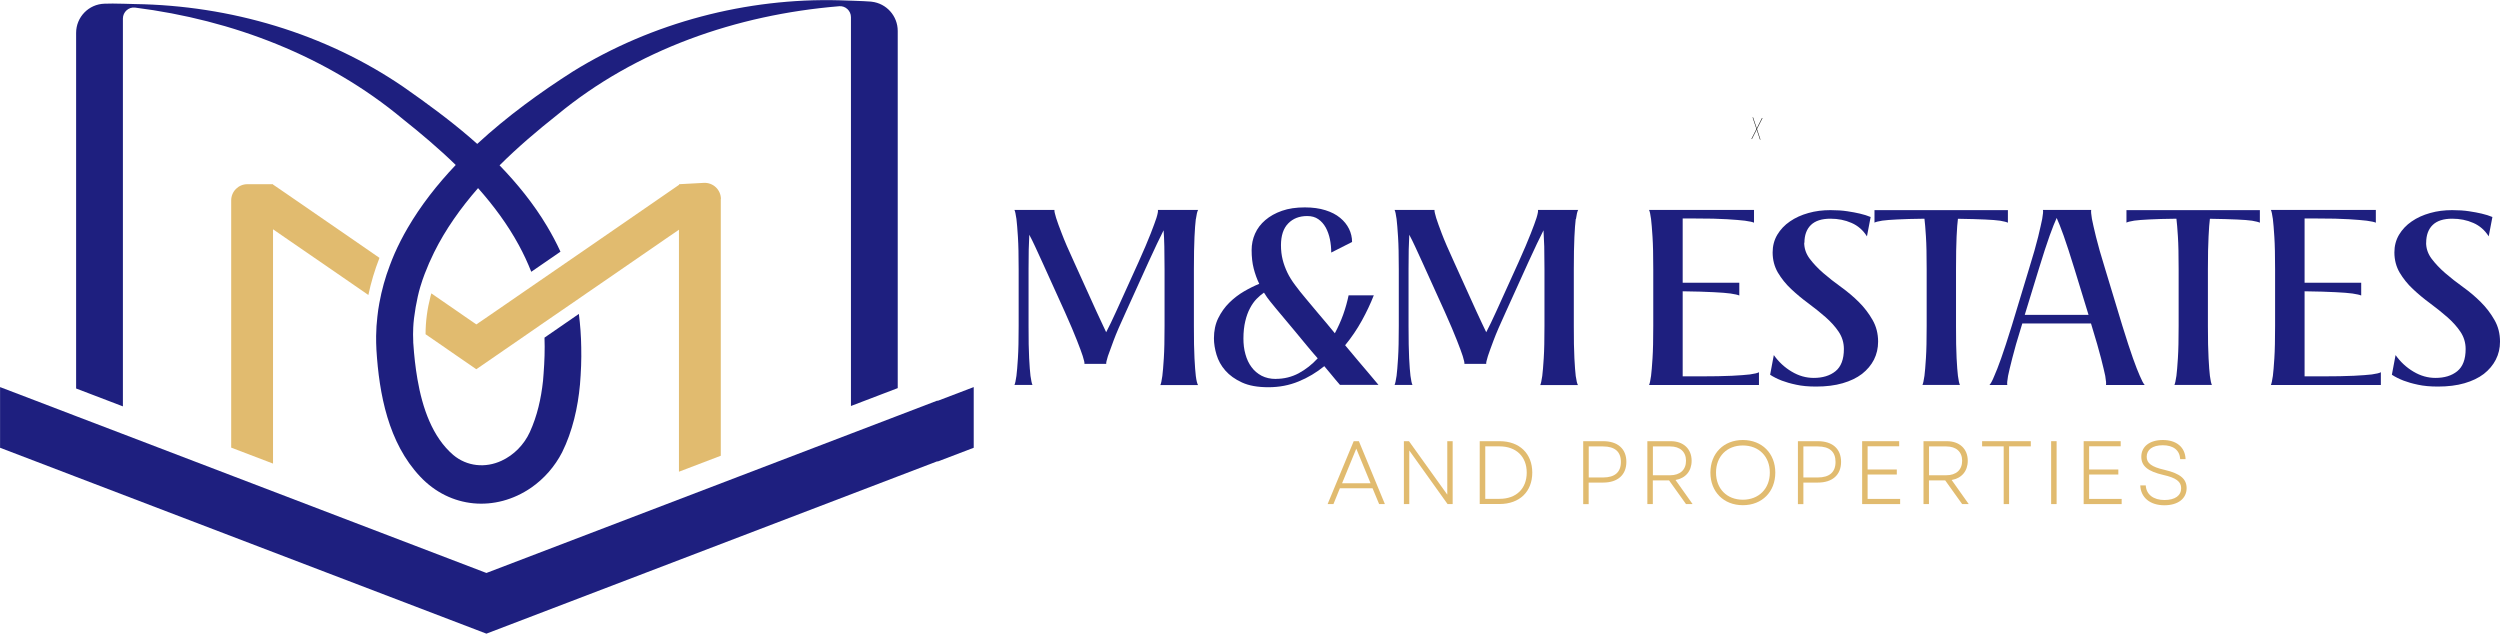 <?xml version="1.0" encoding="UTF-8"?>
<!DOCTYPE svg PUBLIC "-//W3C//DTD SVG 1.1//EN" "http://www.w3.org/Graphics/SVG/1.1/DTD/svg11.dtd">
<!-- Creator: CorelDRAW -->
<svg xmlns="http://www.w3.org/2000/svg" xml:space="preserve" width="21.163mm" height="5.364mm" version="1.1" style="shape-rendering:geometricPrecision; text-rendering:geometricPrecision; image-rendering:optimizeQuality; fill-rule:evenodd; clip-rule:evenodd"
viewBox="0 0 338.22 85.73"
 xmlns:xlink="http://www.w3.org/1999/xlink"
 xmlns:xodm="http://www.corel.com/coreldraw/odm/2003">
 <defs>
  <style type="text/css">
   <![CDATA[
    .str0 {stroke:black;stroke-width:3.17;stroke-miterlimit:22.926}
    .fil2 {fill:none;fill-rule:nonzero}
    .fil0 {fill:#1E1F7F;fill-rule:nonzero}
    .fil1 {fill:#E1BB6F;fill-rule:nonzero}
   ]]>
  </style>
 </defs>
 <g id="Layer_x0020_1">
  <g id="_105553182735488">
   <g>
    <g>
     <path class="fil0" d="M161.78 29.64c-0.07,0.55 -0.13,1.36 -0.18,2.42 -0.05,1.06 -0.08,2.52 -0.08,4.38l0 7.66c0,1.86 0.02,3.32 0.08,4.38 0.05,1.06 0.12,1.86 0.18,2.39 0.08,0.64 0.19,1.05 0.3,1.23l-5.1 0c0.09,-0.18 0.18,-0.58 0.27,-1.23 0.07,-0.53 0.13,-1.32 0.2,-2.39 0.07,-1.06 0.1,-2.52 0.1,-4.38l0 -7.66c0,-1.19 -0.01,-2.22 -0.03,-3.09 -0.02,-0.86 -0.05,-1.59 -0.1,-2.19 -0.51,1 -1.19,2.43 -2.05,4.31l-3.05 6.73c-0.75,1.63 -1.31,2.92 -1.66,3.86 -0.35,0.94 -0.61,1.64 -0.77,2.11 -0.18,0.58 -0.26,0.93 -0.23,1.06l-2.95 0c0.03,-0.13 -0.05,-0.49 -0.23,-1.06 -0.15,-0.46 -0.41,-1.17 -0.78,-2.11 -0.36,-0.94 -0.91,-2.22 -1.64,-3.86l-3.05 -6.73c-0.35,-0.77 -0.67,-1.47 -0.96,-2.09 -0.29,-0.62 -0.55,-1.16 -0.8,-1.62 -0.07,1.13 -0.1,2.68 -0.1,4.67l0 7.66c0,1.86 0.02,3.32 0.08,4.37 0.05,1.06 0.12,1.86 0.18,2.39 0.09,0.64 0.18,1.05 0.27,1.23l-2.44 0c0.09,-0.18 0.18,-0.58 0.27,-1.23 0.07,-0.53 0.13,-1.32 0.2,-2.39 0.07,-1.06 0.1,-2.52 0.1,-4.37l0 -7.66c0,-1.86 -0.03,-3.32 -0.1,-4.38 -0.07,-1.06 -0.13,-1.87 -0.2,-2.42 -0.09,-0.64 -0.18,-1.05 -0.27,-1.23l5.41 0c-0.02,0.16 0.05,0.52 0.23,1.09 0.15,0.49 0.41,1.19 0.77,2.12 0.35,0.93 0.9,2.21 1.66,3.85l3.05 6.73c0.24,0.53 0.47,1.03 0.7,1.5 0.22,0.46 0.42,0.89 0.59,1.26 0.2,-0.38 0.41,-0.8 0.63,-1.26 0.22,-0.46 0.46,-0.96 0.7,-1.5l3.05 -6.73c0.73,-1.63 1.28,-2.92 1.64,-3.85 0.36,-0.93 0.62,-1.63 0.78,-2.12 0.18,-0.58 0.24,-0.94 0.2,-1.09l5.44 0c-0.11,0.18 -0.21,0.58 -0.3,1.23l-0.01 0z"/>
     <path class="fil0" d="M185.86 39.95c-0.44,1.13 -0.98,2.27 -1.62,3.43 -0.64,1.16 -1.39,2.27 -2.26,3.33 0.58,0.71 1.14,1.38 1.69,2.02 0.55,0.64 1.04,1.21 1.46,1.72 0.49,0.58 0.94,1.12 1.36,1.62l-5.21 0c-0.18,-0.2 -0.38,-0.43 -0.6,-0.7 -0.18,-0.22 -0.4,-0.49 -0.66,-0.8 -0.27,-0.31 -0.55,-0.65 -0.86,-1.03 -1.06,0.86 -2.22,1.56 -3.48,2.07 -1.26,0.52 -2.62,0.78 -4.08,0.78 -1.46,0 -2.63,-0.21 -3.57,-0.64 -0.94,-0.43 -1.69,-0.97 -2.26,-1.62 -0.57,-0.65 -0.96,-1.37 -1.19,-2.14 -0.23,-0.77 -0.35,-1.51 -0.35,-2.22 0,-1.01 0.19,-1.93 0.58,-2.72 0.39,-0.79 0.89,-1.5 1.49,-2.09 0.61,-0.6 1.27,-1.11 1.99,-1.53 0.72,-0.42 1.41,-0.76 2.07,-1.03 -0.31,-0.64 -0.56,-1.33 -0.75,-2.07 -0.19,-0.74 -0.28,-1.57 -0.28,-2.5 0,-0.77 0.15,-1.51 0.46,-2.21 0.31,-0.7 0.77,-1.31 1.39,-1.84 0.62,-0.53 1.37,-0.95 2.26,-1.26 0.88,-0.31 1.91,-0.46 3.09,-0.46 1.06,0 1.99,0.13 2.78,0.38 0.8,0.25 1.46,0.59 1.99,1.03 0.53,0.43 0.93,0.93 1.21,1.5 0.27,0.56 0.41,1.15 0.41,1.77l-2.82 1.43c0,-0.62 -0.06,-1.22 -0.18,-1.81 -0.12,-0.58 -0.31,-1.11 -0.56,-1.57 -0.26,-0.46 -0.58,-0.84 -1,-1.13 -0.41,-0.29 -0.91,-0.43 -1.51,-0.43 -1.06,0 -1.92,0.33 -2.57,1 -0.65,0.66 -0.98,1.65 -0.98,2.95 0,0.7 0.08,1.36 0.23,1.96 0.15,0.6 0.37,1.18 0.64,1.75 0.27,0.56 0.63,1.13 1.05,1.69 0.42,0.56 0.89,1.17 1.43,1.8 0.38,0.46 0.92,1.12 1.64,1.96 0.72,0.84 1.49,1.76 2.3,2.75 0.44,-0.82 0.82,-1.67 1.13,-2.53 0.31,-0.87 0.55,-1.74 0.73,-2.6l3.38 0 0 -0.02zm-13.26 11.31c1.13,0 2.16,-0.26 3.1,-0.76 0.94,-0.51 1.8,-1.18 2.57,-2.02 -0.49,-0.55 -0.99,-1.14 -1.51,-1.77 -0.52,-0.63 -1.03,-1.25 -1.52,-1.84 -0.5,-0.6 -0.97,-1.17 -1.43,-1.71 -0.46,-0.54 -0.84,-1.01 -1.18,-1.41 -0.24,-0.31 -0.51,-0.63 -0.8,-0.98 -0.28,-0.34 -0.56,-0.74 -0.83,-1.18 -0.33,0.22 -0.66,0.51 -1,0.85 -0.33,0.34 -0.63,0.76 -0.89,1.26 -0.27,0.5 -0.48,1.08 -0.64,1.76 -0.16,0.67 -0.25,1.45 -0.25,2.34 0,0.75 0.08,1.46 0.27,2.12 0.18,0.66 0.45,1.25 0.82,1.74 0.36,0.5 0.83,0.89 1.37,1.18 0.55,0.28 1.19,0.43 1.93,0.43l-0 0.01z"/>
     <path class="fil0" d="M213.18 29.64c-0.07,0.55 -0.13,1.36 -0.18,2.42 -0.05,1.06 -0.08,2.52 -0.08,4.38l0 7.66c0,1.86 0.02,3.32 0.08,4.38 0.05,1.06 0.12,1.86 0.18,2.39 0.09,0.64 0.19,1.05 0.3,1.23l-5.1 0c0.08,-0.18 0.18,-0.58 0.27,-1.23 0.07,-0.53 0.13,-1.32 0.2,-2.39 0.07,-1.06 0.1,-2.52 0.1,-4.38l0 -7.66c0,-1.19 -0.01,-2.22 -0.03,-3.09 -0.03,-0.86 -0.06,-1.59 -0.1,-2.19 -0.51,1 -1.19,2.43 -2.05,4.31l-3.05 6.73c-0.75,1.63 -1.31,2.92 -1.66,3.86 -0.35,0.94 -0.61,1.64 -0.76,2.11 -0.18,0.58 -0.26,0.93 -0.23,1.06l-2.95 0c0.02,-0.13 -0.05,-0.49 -0.23,-1.06 -0.15,-0.46 -0.41,-1.17 -0.78,-2.11 -0.36,-0.94 -0.91,-2.22 -1.64,-3.86l-3.05 -6.73c-0.35,-0.77 -0.67,-1.47 -0.96,-2.09 -0.29,-0.62 -0.55,-1.16 -0.8,-1.62 -0.07,1.13 -0.1,2.68 -0.1,4.67l0 7.66c0,1.86 0.03,3.32 0.08,4.37 0.05,1.06 0.12,1.86 0.18,2.39 0.08,0.64 0.18,1.05 0.27,1.23l-2.42 0c0.08,-0.18 0.18,-0.58 0.27,-1.23 0.07,-0.53 0.13,-1.32 0.2,-2.39 0.07,-1.06 0.1,-2.52 0.1,-4.37l0 -7.66c0,-1.86 -0.03,-3.32 -0.1,-4.38 -0.07,-1.06 -0.13,-1.87 -0.2,-2.42 -0.08,-0.64 -0.18,-1.05 -0.27,-1.23l5.4 0c-0.02,0.16 0.06,0.52 0.23,1.09 0.15,0.49 0.41,1.19 0.76,2.12 0.35,0.93 0.91,2.21 1.66,3.85l3.05 6.73c0.24,0.53 0.47,1.03 0.7,1.5 0.22,0.46 0.42,0.89 0.6,1.26 0.2,-0.38 0.41,-0.8 0.63,-1.26 0.22,-0.46 0.46,-0.96 0.7,-1.5l3.05 -6.73c0.73,-1.63 1.28,-2.92 1.64,-3.85 0.36,-0.93 0.63,-1.63 0.78,-2.12 0.18,-0.58 0.24,-0.94 0.2,-1.09l5.44 0c-0.11,0.18 -0.21,0.58 -0.3,1.23l-0.02 0z"/>
     <path class="fil0" d="M237.96 52.09l-14.86 0c0.09,-0.18 0.18,-0.58 0.27,-1.23 0.07,-0.53 0.13,-1.32 0.2,-2.39 0.07,-1.06 0.1,-2.52 0.1,-4.38l0 -7.66c0,-1.86 -0.03,-3.32 -0.1,-4.38 -0.07,-1.06 -0.13,-1.87 -0.2,-2.42 -0.08,-0.64 -0.18,-1.05 -0.27,-1.23l14.2 0 0 1.73c-0.18,-0.09 -0.58,-0.18 -1.23,-0.27 -0.55,-0.07 -1.36,-0.13 -2.42,-0.2 -1.06,-0.07 -2.52,-0.1 -4.38,-0.1l-1.62 0 0 8.69 7.66 0 0 1.73c-0.2,-0.09 -0.59,-0.18 -1.19,-0.27 -0.51,-0.07 -1.27,-0.13 -2.29,-0.18 -1.01,-0.06 -2.41,-0.09 -4.18,-0.12l0 11.51 2.29 0c1.86,0 3.32,-0.03 4.38,-0.08 1.06,-0.05 1.87,-0.12 2.42,-0.18 0.64,-0.09 1.05,-0.19 1.23,-0.3l0 1.73 0 -0.01z"/>
     <path class="fil0" d="M244.09 32.82c0,0.8 0.25,1.52 0.75,2.19 0.5,0.66 1.11,1.31 1.84,1.94 0.73,0.63 1.53,1.26 2.41,1.89 0.87,0.63 1.68,1.31 2.41,2.04 0.73,0.73 1.34,1.53 1.84,2.41 0.5,0.87 0.75,1.85 0.75,2.93 0,0.89 -0.19,1.7 -0.56,2.44 -0.38,0.74 -0.92,1.38 -1.62,1.93 -0.71,0.54 -1.58,0.96 -2.62,1.26 -1.04,0.3 -2.23,0.45 -3.58,0.45 -1.04,0 -1.94,-0.08 -2.7,-0.25 -0.77,-0.16 -1.41,-0.35 -1.94,-0.55 -0.62,-0.24 -1.15,-0.51 -1.59,-0.8l0.5 -2.66c0.66,0.93 1.47,1.68 2.42,2.24 0.95,0.57 1.94,0.85 2.98,0.85 1.21,0 2.2,-0.3 2.95,-0.91 0.75,-0.61 1.13,-1.61 1.13,-3 0,-0.86 -0.24,-1.64 -0.71,-2.34 -0.47,-0.7 -1.07,-1.36 -1.79,-1.99 -0.72,-0.63 -1.49,-1.24 -2.32,-1.86 -0.83,-0.61 -1.6,-1.25 -2.32,-1.93 -0.72,-0.67 -1.31,-1.42 -1.79,-2.22 -0.47,-0.81 -0.71,-1.72 -0.71,-2.73 0,-0.88 0.21,-1.68 0.63,-2.39 0.42,-0.7 0.99,-1.31 1.71,-1.8 0.72,-0.5 1.56,-0.88 2.5,-1.14 0.95,-0.27 1.94,-0.39 2.98,-0.39 0.84,0 1.6,0.05 2.27,0.15 0.67,0.1 1.25,0.21 1.71,0.32 0.55,0.13 1.04,0.28 1.46,0.46l-0.5 2.62c-0.53,-0.84 -1.23,-1.45 -2.09,-1.82 -0.86,-0.38 -1.81,-0.57 -2.85,-0.57 -1.17,0 -2.05,0.28 -2.64,0.85 -0.58,0.56 -0.88,1.37 -0.88,2.41l-0.01 0z"/>
     <path class="fil0" d="M271.65 28.44l0 1.69c-0.18,-0.09 -0.53,-0.18 -1.06,-0.27 -0.46,-0.07 -1.14,-0.12 -2.02,-0.16 -0.89,-0.04 -2.11,-0.08 -3.68,-0.1 -0.07,0.53 -0.13,1.32 -0.18,2.39 -0.05,1.06 -0.08,2.54 -0.08,4.44l0 7.66c0,1.86 0.02,3.32 0.08,4.37 0.05,1.06 0.12,1.86 0.18,2.39 0.08,0.64 0.18,1.05 0.27,1.23l-5.07 0c0.08,-0.18 0.18,-0.58 0.27,-1.23 0.07,-0.53 0.13,-1.32 0.2,-2.39 0.07,-1.06 0.1,-2.52 0.1,-4.38l0 -7.66c0,-1.9 -0.03,-3.38 -0.1,-4.44 -0.07,-1.06 -0.13,-1.86 -0.2,-2.39 -1.57,0.02 -2.8,0.05 -3.68,0.1 -0.89,0.04 -1.56,0.1 -2.02,0.16 -0.55,0.09 -0.9,0.18 -1.06,0.27l0 -1.69 18.07 0 0.01 0z"/>
     <path class="fil0" d="M282.89 43.76l-9.29 0 -0.1 0.33c-0.58,1.86 -1,3.32 -1.26,4.38 -0.27,1.06 -0.46,1.86 -0.57,2.39 -0.11,0.64 -0.15,1.05 -0.1,1.23l-2.42 0c0.18,-0.18 0.4,-0.58 0.66,-1.23 0.24,-0.53 0.55,-1.32 0.93,-2.39 0.38,-1.06 0.85,-2.52 1.43,-4.38l2.32 -7.66c0.58,-1.86 0.99,-3.32 1.25,-4.38 0.25,-1.06 0.44,-1.87 0.55,-2.42 0.11,-0.64 0.15,-1.05 0.1,-1.23l6.53 0c-0.04,0.18 -0.01,0.58 0.1,1.23 0.11,0.55 0.29,1.36 0.55,2.42 0.26,1.06 0.67,2.52 1.25,4.38l2.32 7.66c0.58,1.86 1.05,3.32 1.43,4.38 0.38,1.06 0.69,1.86 0.93,2.39 0.27,0.64 0.49,1.05 0.66,1.23l-5.24 0c0.04,-0.18 0.01,-0.58 -0.1,-1.23 -0.11,-0.53 -0.3,-1.32 -0.57,-2.39 -0.27,-1.06 -0.69,-2.52 -1.26,-4.38l-0.1 -0.33 -0.02 0zm-0.33 -1.16l-1.89 -6.17c-0.6,-1.94 -1.09,-3.46 -1.48,-4.55 -0.39,-1.08 -0.7,-1.88 -0.94,-2.39 -0.24,0.51 -0.56,1.31 -0.95,2.39 -0.39,1.08 -0.88,2.6 -1.48,4.55l-1.89 6.17 8.62 0z"/>
     <path class="fil0" d="M305.74 28.44l0 1.69c-0.18,-0.09 -0.53,-0.18 -1.06,-0.27 -0.46,-0.07 -1.14,-0.12 -2.02,-0.16 -0.89,-0.04 -2.11,-0.08 -3.68,-0.1 -0.07,0.53 -0.13,1.32 -0.18,2.39 -0.06,1.06 -0.09,2.54 -0.09,4.44l0 7.66c0,1.86 0.03,3.32 0.09,4.37 0.05,1.06 0.12,1.86 0.18,2.39 0.08,0.64 0.18,1.05 0.27,1.23l-5.07 0c0.08,-0.18 0.18,-0.58 0.27,-1.23 0.07,-0.53 0.13,-1.32 0.2,-2.39 0.07,-1.06 0.1,-2.52 0.1,-4.38l0 -7.66c0,-1.9 -0.03,-3.38 -0.1,-4.44 -0.07,-1.06 -0.13,-1.86 -0.2,-2.39 -1.57,0.02 -2.8,0.05 -3.68,0.1 -0.89,0.04 -1.56,0.1 -2.02,0.16 -0.55,0.09 -0.91,0.18 -1.06,0.27l0 -1.69 18.07 0 0.01 0z"/>
     <path class="fil0" d="M322.09 52.09l-14.86 0c0.08,-0.18 0.18,-0.58 0.27,-1.23 0.07,-0.53 0.13,-1.32 0.2,-2.39 0.07,-1.06 0.1,-2.52 0.1,-4.38l0 -7.66c0,-1.86 -0.03,-3.32 -0.1,-4.38 -0.07,-1.06 -0.13,-1.87 -0.2,-2.42 -0.09,-0.64 -0.18,-1.05 -0.27,-1.23l14.2 0 0 1.73c-0.18,-0.09 -0.58,-0.18 -1.23,-0.27 -0.55,-0.07 -1.36,-0.13 -2.42,-0.2 -1.06,-0.07 -2.52,-0.1 -4.37,-0.1l-1.62 0 0 8.69 7.66 0 0 1.73c-0.2,-0.09 -0.6,-0.18 -1.19,-0.27 -0.51,-0.07 -1.27,-0.13 -2.29,-0.18 -1.01,-0.06 -2.41,-0.09 -4.18,-0.12l0 11.51 2.29 0c1.86,0 3.32,-0.03 4.38,-0.08 1.06,-0.05 1.87,-0.12 2.42,-0.18 0.64,-0.09 1.05,-0.19 1.23,-0.3l0 1.73 0 -0.01z"/>
     <path class="fil0" d="M328.23 32.82c0,0.8 0.25,1.52 0.75,2.19 0.5,0.66 1.11,1.31 1.84,1.94 0.73,0.63 1.53,1.26 2.41,1.89 0.88,0.63 1.68,1.31 2.41,2.04 0.73,0.73 1.34,1.53 1.84,2.41 0.5,0.87 0.75,1.85 0.75,2.93 0,0.89 -0.19,1.7 -0.57,2.44 -0.38,0.74 -0.92,1.38 -1.62,1.93 -0.71,0.54 -1.58,0.96 -2.62,1.26 -1.04,0.3 -2.23,0.45 -3.58,0.45 -1.04,0 -1.94,-0.08 -2.71,-0.25 -0.77,-0.16 -1.41,-0.35 -1.94,-0.55 -0.62,-0.24 -1.15,-0.51 -1.59,-0.8l0.5 -2.66c0.66,0.93 1.47,1.68 2.42,2.24 0.95,0.57 1.94,0.85 2.98,0.85 1.22,0 2.2,-0.3 2.95,-0.91 0.75,-0.61 1.13,-1.61 1.13,-3 0,-0.86 -0.24,-1.64 -0.71,-2.34 -0.47,-0.7 -1.07,-1.36 -1.79,-1.99 -0.72,-0.63 -1.49,-1.24 -2.32,-1.86 -0.83,-0.61 -1.6,-1.25 -2.32,-1.93 -0.72,-0.67 -1.31,-1.42 -1.79,-2.22 -0.47,-0.81 -0.71,-1.72 -0.71,-2.73 0,-0.88 0.21,-1.68 0.63,-2.39 0.42,-0.7 0.99,-1.31 1.71,-1.8 0.72,-0.5 1.56,-0.88 2.5,-1.14 0.95,-0.27 1.94,-0.39 2.98,-0.39 0.84,0 1.6,0.05 2.27,0.15 0.67,0.1 1.25,0.21 1.71,0.32 0.55,0.13 1.04,0.28 1.46,0.46l-0.5 2.62c-0.53,-0.84 -1.23,-1.45 -2.09,-1.82 -0.86,-0.38 -1.81,-0.57 -2.85,-0.57 -1.17,0 -2.05,0.28 -2.64,0.85 -0.58,0.56 -0.88,1.37 -0.88,2.41l-0.01 0z"/>
    </g>
    <g>
     <path class="fil1" d="M183.14 59.69l0.7 0 3.52 8.51 -0.78 0 -0.89 -2.14 -4.42 0 -0.87 2.14 -0.79 0 3.53 -8.51 0 0zm2.28 5.69l-1.93 -4.68 -1.92 4.68 3.85 0z"/>
     <polygon class="fil1" points="189.93,59.69 190.62,59.69 195.8,66.92 195.8,59.69 196.53,59.69 196.53,68.2 195.84,68.2 190.66,60.95 190.66,68.2 189.93,68.2 189.93,59.69 "/>
     <path class="fil1" d="M200.19 59.69l2.69 0c2.71,0 4.42,1.69 4.42,4.25 0,2.57 -1.71,4.25 -4.42,4.25l-2.69 0 0 -8.51 0 0zm2.69 7.8c2.26,0 3.67,-1.39 3.67,-3.55 0,-2.16 -1.42,-3.55 -3.69,-3.55l-1.92 0 0 7.1 1.94 0z"/>
     <path class="fil1" d="M214.19 59.69l2.7 0c1.97,0 3.14,1.03 3.14,2.8 0,1.76 -1.17,2.8 -3.14,2.8l-1.96 0 0 2.92 -0.74 0 0 -8.51 0 0zm2.69 4.91c1.59,0 2.41,-0.72 2.41,-2.1 0,-1.39 -0.82,-2.1 -2.41,-2.1l-1.94 0 0 4.2 1.94 0z"/>
     <path class="fil1" d="M222.88 59.69l3.15 0c1.71,0 2.83,1.03 2.83,2.65 0,1.41 -0.84,2.37 -2.18,2.6l2.31 3.26 -0.89 0 -2.29 -3.2 -2.2 0 0 3.2 -0.74 0 0 -8.51 0 0zm3.07 4.61c1.35,0 2.15,-0.74 2.15,-1.96 0,-1.21 -0.8,-1.94 -2.15,-1.94l-2.33 0 0 3.9 2.33 0z"/>
     <path class="fil1" d="M231.4 63.94c0,-2.6 1.8,-4.41 4.39,-4.41 2.59,0 4.39,1.81 4.39,4.41 0,2.6 -1.79,4.41 -4.39,4.41 -2.6,0 -4.39,-1.81 -4.39,-4.41zm4.39 3.67c2.16,0 3.65,-1.5 3.65,-3.67 0,-2.18 -1.48,-3.67 -3.65,-3.67 -2.16,0 -3.63,1.48 -3.63,3.67 0,2.19 1.48,3.67 3.63,3.67z"/>
     <path class="fil1" d="M243.24 59.69l2.7 0c1.97,0 3.14,1.03 3.14,2.8 0,1.76 -1.17,2.8 -3.14,2.8l-1.96 0 0 2.92 -0.74 0 0 -8.51 0 0zm2.68 4.91c1.59,0 2.41,-0.72 2.41,-2.1 0,-1.39 -0.81,-2.1 -2.41,-2.1l-1.94 0 0 4.2 1.94 0z"/>
     <polygon class="fil1" points="251.93,59.69 256.94,59.69 256.94,60.38 252.67,60.38 252.67,63.52 256.62,63.52 256.62,64.2 252.67,64.2 252.67,67.5 257.07,67.5 257.07,68.2 251.93,68.2 251.93,59.69 "/>
     <path class="fil1" d="M260.24 59.69l3.15 0c1.71,0 2.83,1.03 2.83,2.65 0,1.41 -0.84,2.37 -2.18,2.6l2.31 3.26 -0.89 0 -2.29 -3.2 -2.2 0 0 3.2 -0.74 0 0 -8.51 0 0zm3.07 4.61c1.35,0 2.15,-0.74 2.15,-1.96 0,-1.21 -0.8,-1.94 -2.15,-1.94l-2.33 0 0 3.9 2.33 0z"/>
     <polygon class="fil1" points="271.08,60.39 268.16,60.39 268.16,59.69 274.75,59.69 274.75,60.39 271.81,60.39 271.81,68.2 271.08,68.2 271.08,60.39 "/>
     <polygon class="fil1" points="277.5,59.69 278.24,59.69 278.24,68.2 277.5,68.2 277.5,59.69 "/>
     <polygon class="fil1" points="281.9,59.69 286.91,59.69 286.91,60.38 282.64,60.38 282.64,63.52 286.59,63.52 286.59,64.2 282.64,64.2 282.64,67.5 287.04,67.5 287.04,68.2 281.9,68.2 281.9,59.69 "/>
     <path class="fil1" d="M289.57 65.67l0.73 0c0.07,1.25 1.06,1.98 2.53,1.98 1.47,0 2.26,-0.62 2.26,-1.6 0,-0.89 -0.69,-1.41 -2.41,-1.79 -2.09,-0.49 -2.98,-1.19 -2.98,-2.47 0,-1.36 1.11,-2.26 2.92,-2.26 1.81,0 3.01,0.95 3.07,2.59l-0.73 0c-0.06,-1.2 -0.92,-1.88 -2.35,-1.88 -1.42,0 -2.18,0.62 -2.18,1.56 0,0.85 0.63,1.37 2.42,1.77 2.15,0.5 2.98,1.25 2.98,2.47 0,1.42 -1.17,2.32 -3.01,2.32 -1.94,0 -3.2,-1.05 -3.26,-2.69l0 0z"/>
    </g>
    <line class="fil2 str0" x1="237.73" y1="17.4" x2="237.67" y2= "17.37" />
    <line class="fil2 str0" x1="237.67" y1="17.37" x2="237.61" y2= "17.39" />
   </g>
   <g>
    <g>
     <path class="fil1" d="M51.33 34.89c-0.65,1.67 -1.15,3.34 -1.5,5.02l-3.46 -2.39 -7.76 -5.34 -1.68 -1.16 0 31.7 -5.66 -2.16 0 -33.44c0,-1.22 0.98,-2.2 2.19,-2.2l3.46 0 0 0.04 1.68 1.15 9.42 6.49 3.3 2.28 0 0z"/>
     <path class="fil1" d="M97.51 26.95l0 34.71 -5.66 2.16 0 -32.74 -1.68 1.15 -8.42 5.8 -2.27 1.56 -1.49 1.03 -4.47 3.07 -1.59 1.1 -2.84 1.96 -0.06 0.04 -0.67 0.46 -0.26 0.18 -3.6 2.48 -0.07 0.04 -0.06 -0.04 -2.7 -1.86 -1.17 -0.81 -0.66 -0.46 -0.06 -0.04 -2.21 -1.52c0,-1.71 0.23,-3.43 0.67,-5.13 0.04,-0.13 0.07,-0.26 0.11,-0.4l3.45 2.38 1.17 0.81 1.47 1.01 1.48 -1.01 2.53 -1.74 2.58 -1.78 1.44 -0.99 4.04 -2.78 1.41 -0.97 3.25 -2.24 9.02 -6.22 1.68 -1.16 0 -0.08 3.34 -0.18c1.26,-0.07 2.32,0.93 2.32,2.19l-0.02 0.01z"/>
    </g>
    <g>
     <path class="fil0" d="M121.45 4.17l0 48.34 -6.33 2.42 0 -52.61c0,-0.86 -0.74,-1.55 -1.59,-1.48 -0.02,0 -0.05,0 -0.08,0.01 -13.79,1.15 -27.36,5.83 -38.08,14.7 -2.64,2.09 -5.31,4.35 -7.79,6.82 2.42,2.5 4.62,5.22 6.4,8.2 0.67,1.12 1.29,2.28 1.84,3.48l-3.95 2.72c-0.49,-1.24 -1.05,-2.44 -1.68,-3.6 -1.51,-2.78 -3.4,-5.33 -5.52,-7.72 -2.34,2.68 -4.4,5.57 -5.95,8.7 -0.47,0.95 -0.9,1.93 -1.28,2.93 -0.21,0.54 -0.39,1.09 -0.56,1.65 -0.01,0.04 -0.03,0.08 -0.04,0.13 -0.44,1.47 -0.88,3.93 -0.94,5.47 -0.03,0.61 -0.03,1.21 0,1.82 0,0.15 0,0.29 0.02,0.43 0.1,1.5 0.27,3.1 0.55,4.72 0.67,3.9 2.02,7.83 4.84,10.25 1.85,1.56 4.35,1.8 6.53,0.79 1.68,-0.77 3.06,-2.19 3.83,-3.87 1,-2.18 1.53,-4.54 1.79,-6.95 0.03,-0.33 0.06,-0.67 0.08,-1.01 0.12,-1.59 0.18,-3.21 0.12,-4.83l4.65 -3.21 0 0c0.19,1.51 0.3,3.01 0.32,4.52 0.04,1.67 -0.03,3.34 -0.17,5.04 -0.28,3.06 -1,6.31 -2.42,9.17 -0.98,1.9 -2.42,3.56 -4.18,4.78 -4.84,3.33 -10.98,2.81 -15.03,-1.51 -4.3,-4.56 -5.54,-11.15 -5.91,-17.15 -0.04,-0.63 -0.04,-1.26 -0.04,-1.88 0.01,-0.88 0.07,-1.75 0.17,-2.61 0.07,-0.62 0.15,-1.24 0.27,-1.85 0.32,-1.75 0.79,-3.44 1.42,-5.09 0.2,-0.54 0.41,-1.06 0.64,-1.59 0.52,-1.18 1.11,-2.33 1.77,-3.46 1.77,-3.04 4,-5.89 6.5,-8.52 -2.27,-2.21 -4.7,-4.26 -7.14,-6.2 -10.24,-8.54 -23.05,-13.42 -36.22,-15.09 0,0 -0,0 -0.01,0 -0.88,-0.12 -1.66,0.59 -1.66,1.48l0 52.47 -6.33 -2.42 0 -48.11c0,-2.14 1.7,-3.89 3.84,-3.95 0.37,-0.02 0.74,-0.02 1.1,-0.02 1.02,0 2.04,0.05 3.06,0.07 12.82,0.19 25.66,3.95 36.27,11.2 3.09,2.16 6.16,4.4 9.03,6.87 0.32,0.28 0.64,0.57 0.97,0.85 4.07,-3.76 8.6,-7.03 12.96,-9.81 10.71,-6.62 23.51,-9.96 36.03,-9.62 0.24,0.01 3.42,0.1 4.17,0.17l0.2 0.02c2.01,0.23 3.53,1.93 3.53,3.95l0 -0z"/>
     <polygon class="fil0" points="131.73,52.37 131.73,60.58 126.83,62.45 126.83,62.4 65.8,85.73 10.28,64.51 4.9,62.45 -0,60.58 -0,52.37 4.9,54.24 10.28,56.3 16.62,58.72 65.8,77.52 115.12,58.67 121.45,56.25 126.83,54.19 126.83,54.24 "/>
    </g>
   </g>
  </g>
 </g>
</svg>
